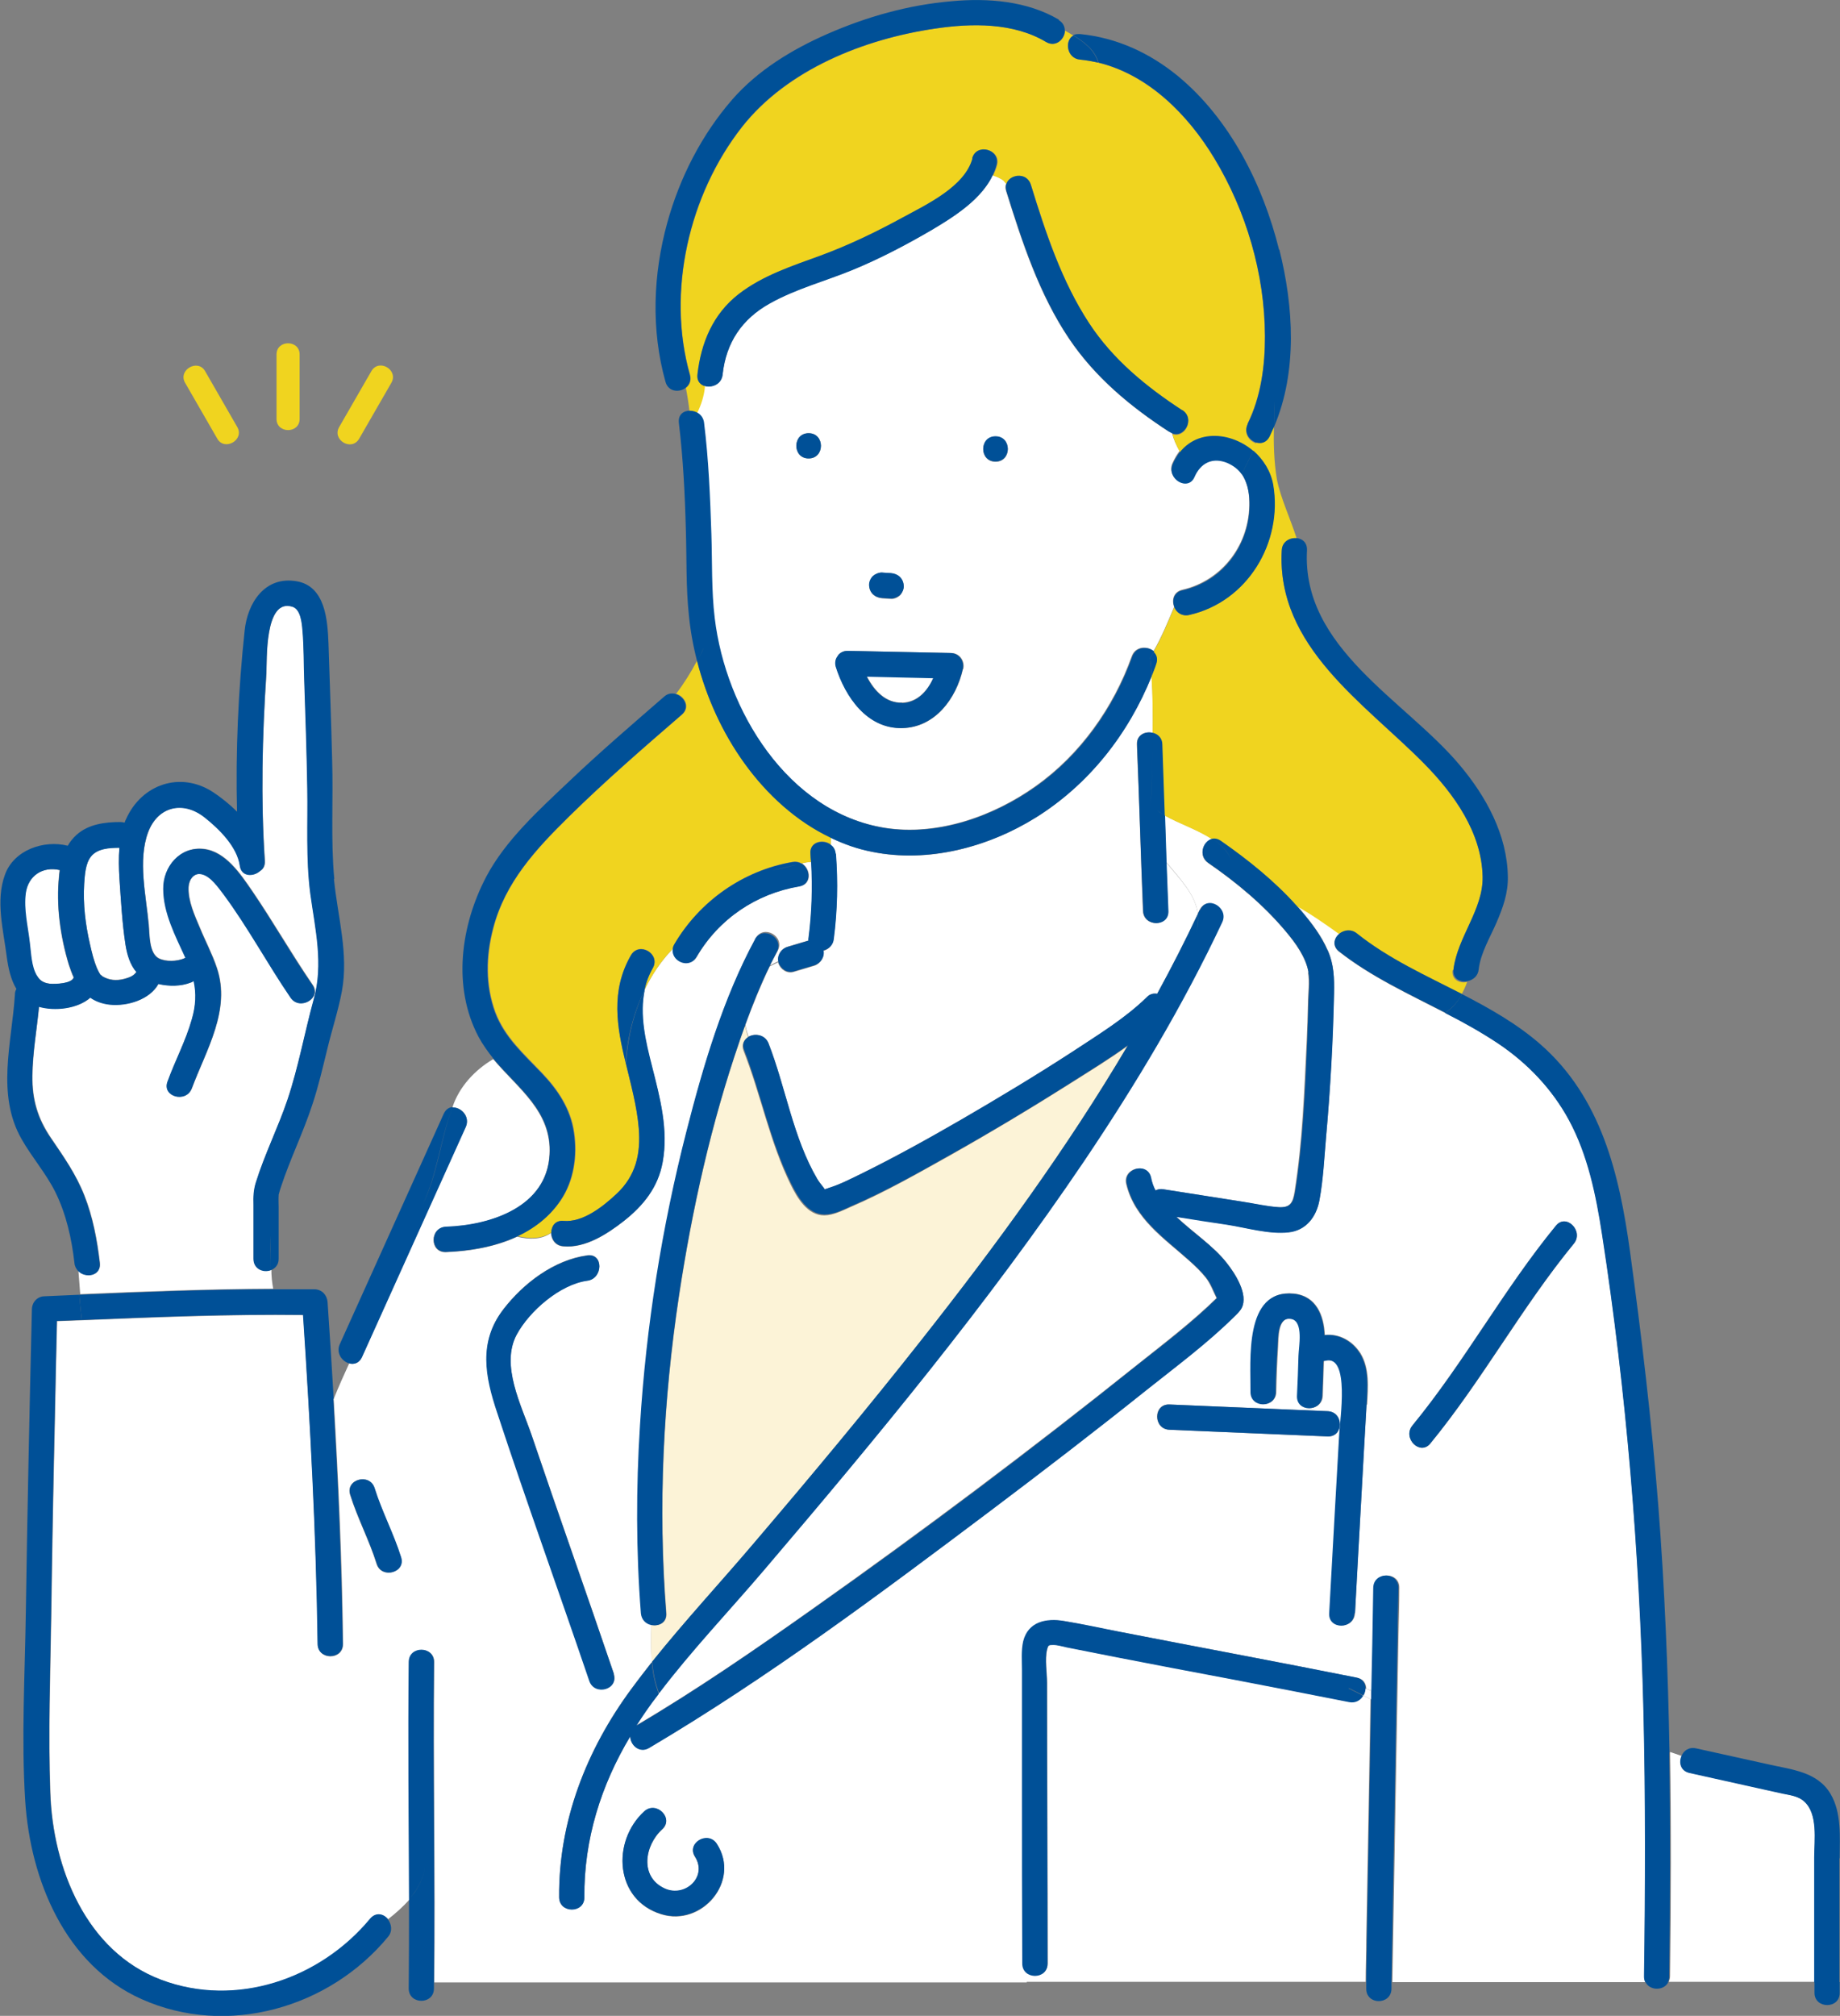 <?xml version="1.0" encoding="UTF-8"?><svg id="_レイヤー_2" xmlns="http://www.w3.org/2000/svg" viewBox="0 0 60.55 66.31"><rect x="0" y="0" width="60.55" height="66.31" fill="#808080" stroke="none"/><defs><style>.cls-1{fill:#005097;}.cls-2{fill:#fff;}.cls-3{fill:#f0d41f;}.cls-4{fill:#fcf3d7;}</style></defs><g id="_レイヤー_1-2"><g><g><path class="cls-2" d="M3.19,31.84c.03,.07,.06,.14,.11,.21,.03,.02,.06,.05,.07,.06,.22,.13,.45,.15,.7,.09,.11-.03,.24-.06,.33-.14,.03-.02,.06-.07,.09-.09-.2-.24-.3-.57-.36-.9-.11-.72-.15-1.46-.2-2.18-.02-.34-.03-.68,0-1.01-.31,0-.71,.02-.93,.28-.19,.23-.21,.62-.23,.91-.04,.66,.04,1.34,.19,1.98,.06,.27,.13,.54,.23,.79Z"/><polygon class="cls-4" points="27.11 39.13 27.11 39.13 27.11 39.13 27.11 39.13"/><path class="cls-2" d="M1.22,32.1c.1,.17,.23,.23,.43,.26,.16,.02,.71,0,.77-.21-.06-.13-.11-.27-.16-.42-.28-.92-.42-1.95-.32-2.92,0-.06,.01-.13,.02-.19-.57-.13-1.04,.19-1.12,.76-.08,.54,.06,1.08,.13,1.61,.04,.36,.04,.79,.24,1.11Z"/><path class="cls-2" d="M28.53,22.25c.24,.47,.62,.88,1.17,.86,.5-.02,.82-.39,1.02-.82-.73-.02-1.46-.03-2.19-.05Z"/><path class="cls-2" d="M59.71,61.09c0-.57,.12-1.43-.33-1.84-.2-.17-.48-.2-.72-.26-.39-.09-.78-.17-1.17-.26-.63-.14-1.26-.28-1.89-.42-.29-.06-.35-.33-.26-.55l-.38-.13c.04,2.46,.03,4.91,0,7.37,0,.07-.02,.13-.04,.19h4.81c0-.5,0-1,0-1.5,0-.87,0-1.74,0-2.61Z"/><path class="cls-2" d="M8.9,41.78c-.24,.07-.55-.05-.55-.38,0-.59,0-1.19,0-1.78,0-.26,0-.49,.08-.74,.29-.93,.73-1.8,1.04-2.72,.36-1.08,.56-2.2,.86-3.29,.33-1.17,.05-2.31-.11-3.48-.15-1.15-.08-2.32-.1-3.47-.02-1.19-.06-2.37-.1-3.55-.02-.55-.01-1.11-.06-1.66-.02-.23-.06-.67-.33-.76-.93-.29-.84,1.78-.86,2.22-.14,2.04-.19,4.1-.05,6.14,.01,.16-.05,.27-.15,.33-.22,.2-.62,.2-.67-.17-.09-.63-.68-1.21-1.16-1.59-.71-.56-1.54-.36-1.86,.49-.35,.92-.07,2.1,.02,3.05,.03,.31,0,.93,.33,1.1,.24,.12,.6,.1,.84,0,.01,0,.03-.01,.04-.02-.32-.72-.72-1.48-.73-2.27,0-.73,.55-1.39,1.32-1.31,.73,.08,1.22,.83,1.6,1.38,.69,1.01,1.3,2.08,1.99,3.09,.31,.44-.42,.86-.72,.42-.76-1.11-1.4-2.31-2.2-3.39-.17-.22-.43-.61-.73-.67-.26-.05-.42,.18-.43,.43-.02,.45,.2,.93,.37,1.33,.18,.44,.41,.87,.56,1.32,.47,1.39-.35,2.7-.82,3.96-.19,.5-.99,.28-.8-.22,.25-.69,.6-1.34,.8-2.05,.13-.45,.15-.85,.06-1.26-.03,.02-.06,.04-.09,.05-.32,.13-.72,.14-1.07,.05-.28,.51-1.02,.74-1.6,.68-.26-.03-.47-.11-.64-.23-.42,.37-1.17,.45-1.69,.3-.08,.76-.21,1.51-.22,2.27-.01,.78,.17,1.4,.61,2.05,.42,.62,.82,1.19,1.1,1.89,.28,.71,.42,1.46,.51,2.22,.05,.42-.47,.51-.71,.26,.02,.26,.04,.51,.06,.77,2.12-.09,4.24-.17,6.35-.18-.04-.21-.06-.42-.06-.63Z"/><path class="cls-2" d="M38.44,29.96c.02,.54-.81,.54-.83,0-.07-1.82-.12-3.65-.2-5.47-.01-.33,.29-.45,.53-.38,0-.62,0-1.25-.04-1.87-.77,1.89-2.07,3.56-3.81,4.65-1.58,.98-3.55,1.51-5.39,1.13-.48-.1-.93-.26-1.36-.46v.24c.09,.07,.15,.17,.16,.3,.08,.93,.05,1.88-.07,2.8-.03,.21-.18,.34-.34,.38,.05,.21-.1,.43-.3,.49-.22,.07-.45,.13-.67,.2-.22,.07-.44-.08-.51-.29,0-.01,0-.02,0-.03-.09,.05-.19,.09-.28,.14-.3,.62-.56,1.27-.8,1.92,.02,.14,.06,.27,.1,.39,.21-.12,.54-.07,.66,.22,.57,1.46,.8,3.11,1.61,4.47,.07,.11,.15,.2,.22,.3,0,0,.01,.02,.02,.03,0,0,0,0,0,0,.05-.01,.1-.03,.15-.05,.35-.11,.66-.27,1.01-.44,1.13-.56,2.24-1.17,3.33-1.8,1.24-.72,2.47-1.46,3.67-2.24,.83-.54,1.73-1.09,2.44-1.79,.11-.11,.23-.13,.34-.11,.47-.86,.92-1.74,1.34-2.63-.08-.64-.6-1.15-1.04-1.69,.02,.53,.04,1.06,.06,1.59Z"/><path class="cls-4" d="M24.35,34.22c-.94,2.72-1.57,5.55-2,8.39-.52,3.45-.7,6.97-.42,10.45,.03,.32-.26,.45-.51,.38,0,.42-.01,.84,.02,1.25,1.08-1.35,2.27-2.63,3.39-3.95,1.87-2.2,3.72-4.41,5.5-6.67,2.43-3.08,4.77-6.28,6.77-9.66-.62,.45-1.28,.85-1.91,1.25-1.3,.82-2.62,1.61-3.95,2.36-1.06,.59-2.12,1.2-3.24,1.68-.27,.12-.58,.28-.88,.28-.55,0-.89-.58-1.1-1.01-.69-1.4-.98-2.95-1.55-4.4-.08-.2,0-.36,.15-.44-.04-.13-.07-.26-.1-.39-.06,.17-.12,.33-.18,.5Z"/><path class="cls-2" d="M44.86,55.77l.26,.13c0-.1,0-.19,0-.29l-.2-.07c0,.08-.02,.16-.06,.23Z"/><path class="cls-2" d="M45.79,65.2h8.36c-.03-.05-.04-.12-.04-.19,.04-2.91,.05-5.82-.02-8.73-.13-5.23-.57-10.49-1.36-15.66-.2-1.3-.46-2.62-1.1-3.79-.55-1.01-1.35-1.84-2.3-2.49-.56-.38-1.16-.71-1.77-1.02-.04,.02-.07,.04-.11,.06,.04-.02,.07-.04,.11-.06-1.2-.62-2.43-1.18-3.5-2.02-.23-.18-.16-.44,.03-.59-.46-.33-.94-.65-1.42-.93,.06,.07,.13,.14,.19,.22,.32,.38,.63,.79,.83,1.25,.21,.48,.22,.92,.21,1.43-.04,1.57-.12,3.13-.26,4.69-.06,.7-.1,1.41-.22,2.1-.1,.55-.44,1-1.02,1.06-.65,.07-1.38-.15-2.01-.25-.56-.09-1.12-.18-1.68-.26,.55,.52,1.22,.96,1.66,1.52,.27,.34,.72,1.03,.49,1.48-.06,.11-.16,.21-.25,.29-.88,.87-1.9,1.62-2.86,2.39-1.7,1.35-3.42,2.68-5.16,3.99-3.63,2.73-7.31,5.49-11.23,7.8-.32,.19-.62-.1-.62-.38-.96,1.61-1.52,3.39-1.51,5.29,0,.54-.83,.54-.83,0-.02-2.5,.9-4.84,2.37-6.84,.22-.3,.45-.59,.68-.89-.04-.41-.03-.83-.02-1.25-.16-.04-.31-.17-.32-.38-.16-2.05-.16-4.12-.03-6.18,.21-3.26,.72-6.51,1.53-9.68,.55-2.15,1.2-4.36,2.26-6.32,.26-.47,.98-.05,.72,.42-.09,.16-.17,.32-.25,.48,.09-.05,.18-.1,.28-.14-.05-.21,.1-.42,.3-.48,.22-.07,.45-.13,.67-.2,0,0,.02,0,.02,0,0-.02,0-.04,0-.06,.11-.84,.14-1.69,.09-2.53-.1,0-.21,.02-.31,.05,.29,.18,.34,.68-.08,.75-1.42,.24-2.65,1.07-3.38,2.32-.24,.41-.84,.12-.78-.27-.39,.4-.7,.86-.94,1.36-.18,.83,.03,1.71,.24,2.53,.27,1.02,.55,2.07,.35,3.14-.15,.83-.63,1.43-1.29,1.95-.54,.42-1.26,.89-1.98,.82-.26-.02-.39-.23-.4-.44-.31,.22-.72,.22-1.11,.12-.73,.34-1.56,.48-2.35,.51-.54,.02-.54-.81,0-.83,1.47-.05,3.32-.65,3.41-2.38,.08-1.42-1.04-2.17-1.85-3.14-.63,.37-1.12,.93-1.33,1.55,0,.01,0,.03-.01,.04,.28-.02,.59,.29,.43,.64-1.14,2.53-2.28,5.05-3.42,7.58-.09,.19-.25,.24-.41,.2-.18,.39-.35,.77-.51,1.17,.16,2.68,.28,5.37,.31,8.06,0,.54-.83,.54-.83,0-.05-3.61-.25-7.22-.48-10.82-2.43-.03-4.86,.07-7.28,.17,0,.08,.02,.15,.03,.23,0-.08-.02-.15-.03-.23-.27,.01-.54,.02-.82,.03-.03,1.06-.05,2.13-.07,3.19-.05,2.16-.09,4.33-.12,6.49-.03,1.94-.1,3.89-.03,5.83,.08,2.48,1.18,5.23,3.65,6.16,2.47,.93,5.23-.02,6.88-2.01,.18-.22,.43-.16,.58,.01,.25-.19,.49-.41,.7-.64,0-2.6-.04-5.21-.01-7.81,0-.54,.84-.54,.83,0-.04,3.51,.04,7.02,0,10.53h19.5l-.02-.34c-.06-.07-.1-.16-.1-.27,0-1.94,0-3.88-.01-5.82,0-.83,0-1.66,0-2.5,0-.44,0-.89,0-1.33,0-.31-.03-.65,.04-.95,.15-.65,.76-.77,1.34-.67,.6,.1,1.2,.24,1.81,.35,2.6,.5,5.21,.99,7.81,1.51,.21,.04,.3,.2,.3,.36l.2,.07c.02-1.13,.04-2.26,.06-3.39,0-.54,.84-.54,.83,0,0,.54-.02,1.08-.03,1.61-.07,3.79-.13,7.57-.2,11.36ZM12.39,51.44c-.24-.77-.63-1.5-.87-2.27-.16-.51,.64-.73,.8-.22,.24,.77,.63,1.5,.87,2.27,.16,.51-.64,.73-.8,.22Zm4.17-8.37c.66-.86,1.67-1.63,2.77-1.78,.53-.07,.52,.76,0,.83-.9,.12-1.92,1-2.33,1.78-.54,1,.16,2.32,.49,3.29,.89,2.62,1.82,5.23,2.71,7.86,.17,.51-.63,.73-.8,.22-1-2.94-2.06-5.87-3.03-8.82-.39-1.19-.62-2.33,.2-3.39Zm5.2,19.9c-1.53-.47-1.64-2.4-.56-3.38,.4-.36,.99,.23,.59,.59-.58,.53-.75,1.57,.09,1.95,.67,.3,1.41-.39,.99-1.05-.29-.45,.43-.87,.72-.42,.79,1.22-.49,2.73-1.83,2.31Zm16.72-15.94c-.54-.02-.54-.86,0-.83,1.73,.07,3.47,.15,5.2,.22,.54,.02,.54,.86,0,.83-1.73-.07-3.47-.15-5.2-.22Zm6.49-.82c-.06,.95-.11,1.89-.16,2.84-.08,1.34-.15,2.68-.22,4.01-.03,.54-.86,.54-.83,0,.06-1.08,.12-2.17,.18-3.25,.05-.88,.1-1.77,.15-2.65,.03-.45,.36-2.61-.45-2.41-.02,0-.05,0-.07,.01-.01,.38-.03,.77-.04,1.15-.02,.54-.86,.54-.83,0,.02-.44,.04-.89,.05-1.33,0-.29,.17-1.12-.23-1.2-.48-.1-.44,.65-.46,.92-.03,.49-.05,.98-.06,1.48,0,.54-.84,.54-.83,0,.02-1.03-.22-3.4,1.42-3.23,.73,.08,.98,.72,1.01,1.36,.47-.05,.91,.19,1.17,.6,.31,.5,.25,1.13,.22,1.69Zm1.51,.68c1.71-2.09,3-4.48,4.72-6.57,.34-.42,.93,.18,.59,.59-1.71,2.09-3,4.48-4.72,6.57-.34,.42-.93-.18-.59-.59Z"/><path class="cls-2" d="M44.41,55.98c-1.3-.26-2.6-.51-3.91-.76-1.24-.24-2.48-.47-3.72-.71-.56-.11-1.11-.22-1.67-.33-.14-.03-.3-.08-.44-.08-.16,0-.17,0-.21,.16-.08,.32,0,.76,0,1.09,0,3.08,.02,6.16,.02,9.23,0,.42-.51,.51-.74,.27l.02,.34h11.18c0-.47,.02-.93,.02-1.4,.05-2.63,.09-5.27,.14-7.9l-.26-.13c-.08,.15-.25,.25-.46,.21Z"/><path class="cls-3" d="M18.14,40.56c0-.21,.13-.42,.4-.4,.64,.06,1.32-.48,1.75-.89,.63-.59,.8-1.31,.73-2.16-.06-.72-.26-1.44-.43-2.15-.02,.25-.02,.5,0,.75-.01-.25,0-.5,0-.75-.29-1.19-.5-2.37,.17-3.54,.27-.47,.99-.05,.72,.42-.13,.23-.22,.47-.27,.72,.24-.5,.55-.96,.94-1.36,0-.05,.03-.1,.05-.15,.83-1.42,2.26-2.42,3.88-2.7,.12-.02,.22,0,.3,.05,.1-.02,.2-.04,.31-.05,0-.09-.01-.18-.02-.27-.03-.4,.42-.5,.67-.3v-.24c-1.14-.55-2.11-1.44-2.85-2.46-.72-1-1.25-2.15-1.55-3.35-.2,.38-.43,.75-.69,1.09,.28,.08,.48,.44,.2,.68-1.26,1.09-2.52,2.18-3.71,3.35-1.09,1.08-2.11,2.16-2.5,3.68-.24,.91-.26,1.89,.07,2.77,.31,.82,.94,1.37,1.53,1.99,.53,.56,.95,1.19,1.06,1.96,.11,.76,0,1.58-.44,2.23-.36,.53-.86,.91-1.42,1.18,.4,.1,.8,.09,1.11-.12Z"/><path class="cls-2" d="M38.48,14.21c-1.28-.83-2.45-1.8-3.31-3.08-.98-1.46-1.54-3.17-2.06-4.84-.03-.09-.03-.18,0-.25-.03-.04-.06-.08-.1-.12-.1-.06-.22-.13-.34-.16-.38,.8-1.26,1.35-1.98,1.78-.84,.5-1.73,.96-2.63,1.33-.9,.37-1.87,.62-2.72,1.1-.92,.51-1.44,1.29-1.56,2.34-.03,.33-.36,.45-.6,.38-.02,.31-.12,.6-.26,.88,.12,.06,.21,.17,.23,.33,.15,1.21,.2,2.44,.24,3.66,.03,.92,0,1.85,.11,2.76,.36,3.02,2.4,6.4,5.62,6.91,1.74,.27,3.57-.38,4.97-1.38,1.46-1.04,2.55-2.58,3.15-4.26,.12-.34,.52-.35,.72-.17,.27-.47,.47-.96,.68-1.46-.09-.21-.03-.49,.26-.56,1.35-.31,2.24-1.53,2.21-2.9,0-.34-.08-.68-.26-.93-.11,.2-.22,.4-.34,.6,.12-.19,.23-.39,.34-.6-.11-.15-.26-.28-.47-.37-.48-.2-.87,0-1.08,.46-.21,.49-.93,.07-.72-.42,.07-.16,.15-.29,.24-.41-.12-.19-.2-.39-.26-.61-.03-.01-.06-.03-.09-.05Zm-9.76,4.75c.07-.07,.19-.13,.3-.12,.1,0,.2,.01,.3,.02,.23,.02,.41,.18,.42,.42,0,.1-.05,.22-.12,.3-.07,.07-.19,.13-.3,.12-.1,0-.2-.01-.3-.02-.23-.02-.41-.18-.42-.42,0-.1,.05-.22,.12-.3Zm-2.11-3.88c-.54,0-.54-.83,0-.83s.54,.83,0,.83Zm5.08,6.93c-.22,.97-.92,1.92-1.99,1.94-1.16,.03-1.88-1.03-2.19-2.02-.05-.16,0-.28,.08-.37,.07-.09,.17-.16,.33-.15,1.13,.02,2.25,.05,3.38,.07,.28,0,.46,.26,.4,.53Zm1.07-6.82c-.54,0-.54-.83,0-.83s.54,.83,0,.83Z"/><path class="cls-3" d="M41.05,13.94c.44-.89,.58-1.91,.57-2.89,0-2.04-.61-4.11-1.67-5.85-.86-1.43-2.16-2.73-3.81-3.14,.02,.06,.03,.12,.04,.19,0-.07-.02-.13-.04-.19-.2-.05-.4-.08-.6-.1-.44-.04-.52-.63-.22-.79-.09-.06-.18-.11-.27-.16,0,.28-.31,.56-.62,.37-1.07-.64-2.45-.62-3.65-.44-2.33,.34-4.87,1.35-6.36,3.24-1.74,2.22-2.49,5.42-1.71,8.15,.05,.19-.02,.34-.14,.43,.05,.25,.09,.51,.12,.77,.08,0,.17,.02,.25,.06,.14-.28,.23-.57,.26-.88-.15-.05-.26-.17-.24-.38,.11-1.05,.51-1.99,1.36-2.65,.79-.61,1.75-.93,2.68-1.26,.94-.34,1.83-.78,2.72-1.26,.78-.42,2.04-1.01,2.29-1.94,.14-.52,.95-.3,.8,.22-.03,.12-.08,.23-.13,.34,.12,.03,.24,.09,.34,.16,.04,.04,.07,.08,.1,.12,.11-.32,.68-.39,.81,.03,.49,1.57,1.01,3.17,1.92,4.56,.78,1.19,1.88,2.09,3.06,2.86,.42,.27,.08,.92-.33,.77,.06,.21,.15,.42,.26,.61,.61-.76,1.7-.64,2.4-.04,.04-.09,.08-.17,.12-.26-.24-.06-.45-.33-.3-.62Z"/><path class="cls-2" d="M43.06,31.99c-.09-.5-.43-.97-.75-1.35-.73-.87-1.62-1.61-2.55-2.25-.34-.23-.17-.72,.13-.79-.47-.31-1.07-.5-1.56-.78,.02,.51,.03,1.03,.05,1.54,.44,.54,.95,1.05,1.04,1.69,.02-.04,.03-.07,.05-.11,.23-.49,.95-.06,.72,.42-1.29,2.74-2.84,5.34-4.54,7.85-3.19,4.72-6.84,9.12-10.53,13.45-1.14,1.34-2.39,2.64-3.46,4.06,.02,.06,.05,.12,.08,.18-.03-.06-.05-.12-.08-.18-.14,.19-.28,.38-.42,.57-.11,.15-.21,.31-.31,.47,2-1.18,3.92-2.5,5.81-3.84,3.63-2.57,7.19-5.24,10.67-8.02,.89-.71,1.81-1.41,2.62-2.2-.12-.24-.19-.46-.36-.68-.16-.2-.35-.38-.54-.55-.82-.73-1.8-1.38-2.07-2.52-.13-.52,.68-.74,.8-.22,.04,.15,.09,.29,.15,.43,.08-.04,.16-.05,.26-.04,.85,.13,1.7,.27,2.55,.4,.41,.06,.83,.17,1.25,.19,.39,.02,.47-.15,.53-.51,.26-1.63,.32-3.33,.4-4.98,.02-.4,.03-.81,.04-1.22,0-.33,.06-.69,0-1.02Z"/><path class="cls-3" d="M47.83,31.9c.12-1.07,.98-1.97,.96-3.05-.02-1.45-.94-2.72-1.92-3.72-1.96-1.99-4.87-3.85-4.69-7.02,.02-.29,.27-.42,.49-.4-.21-.66-.53-1.33-.65-1.94-.1-.6-.11-1.18-.1-1.74-.05,.11-.1,.22-.15,.33-.09,.19-.26,.24-.42,.2-.04,.09-.08,.18-.12,.26,.33,.28,.58,.67,.66,1.13,.32,1.91-.85,3.85-2.77,4.28-.23,.05-.41-.08-.48-.25-.21,.49-.41,.99-.68,1.46,.1,.09,.14,.22,.08,.39-.05,.14-.1,.27-.15,.4,.04,.62,.05,1.25,.04,1.87,.16,.05,.29,.17,.3,.38,.03,.78,.06,1.56,.08,2.34,.48,.27,1.09,.47,1.56,.78,.09-.02,.19,0,.29,.07,.89,.61,1.76,1.31,2.48,2.12,.49,.27,.96,.6,1.42,.93,.15-.11,.37-.15,.56,0,1.06,.83,2.28,1.39,3.47,2,.07-.13,.14-.27,.19-.42-.24,.06-.52-.07-.48-.38Z"/><path class="cls-1" d="M20.2,55.06c-.89-2.62-1.82-5.23-2.71-7.86-.33-.96-1.02-2.29-.49-3.29,.42-.78,1.43-1.66,2.33-1.78,.52-.07,.53-.91,0-.83-1.1,.15-2.11,.92-2.77,1.78-.82,1.06-.6,2.2-.2,3.39,.97,2.95,2.03,5.88,3.03,8.82,.17,.51,.98,.29,.8-.22Z"/><path class="cls-1" d="M13.62,65.2h.66c.04-3.51-.04-7.02,0-10.53,0-.54-.83-.54-.83,0-.03,2.61,0,5.21,.01,7.81,.34-.4,.57-.85,.53-1.39,.04,.54-.19,1-.53,1.39,0,.98,0,1.96-.01,2.93,0,.54,.83,.54,.83,0,0-.07,0-.14,0-.22h-.66Z"/><path class="cls-1" d="M27.58,21.56c-.08,.09-.12,.22-.08,.37,.31,.99,1.03,2.05,2.19,2.02,1.08-.03,1.77-.97,1.99-1.94,.06-.27-.12-.52-.4-.53-1.13-.02-2.25-.05-3.38-.07-.15,0-.26,.06-.33,.15Zm2.11,1.56c-.55,.02-.93-.4-1.17-.86,.73,.02,1.46,.03,2.19,.05-.19,.43-.52,.8-1.02,.82Z"/><path class="cls-1" d="M24.85,30.89c-1.06,1.96-1.71,4.17-2.26,6.32-.81,3.16-1.33,6.42-1.53,9.68-.13,2.06-.13,4.12,.03,6.18,.02,.21,.16,.34,.32,.38,0-.48,0-.97-.09-1.45,.09,.49,.09,.97,.09,1.45,.25,.06,.53-.06,.51-.38-.27-3.48-.1-7,.42-10.45,.43-2.84,1.06-5.67,2-8.39,.34-.99,.72-1.98,1.22-2.91,.26-.47-.46-.89-.72-.42Z"/><path class="cls-1" d="M48.03,25.16c-1.79-2.13-5.2-3.84-5.02-7.06,.01-.25-.15-.38-.34-.4,.22,.7,.32,1.39-.07,1.99,.39-.6,.29-1.29,.07-1.99-.22-.02-.48,.11-.49,.4-.18,3.17,2.73,5.03,4.69,7.02,.98,.99,1.89,2.27,1.92,3.72,.02,1.08-.83,1.99-.96,3.05-.04,.31,.24,.44,.48,.38,.09-.25,.16-.5,.22-.74-.06,.24-.13,.49-.22,.74,.17-.04,.33-.17,.35-.38,.06-.54,.38-1.06,.59-1.55,.21-.49,.38-.96,.37-1.5-.02-1.38-.72-2.65-1.59-3.68Z"/><path class="cls-1" d="M22.24,22.83c-.38,.5-.82,.94-1.33,1.28,.51-.34,.95-.78,1.33-1.28-.13-.04-.27-.02-.39,.09-1.06,.92-2.12,1.83-3.13,2.79-.98,.93-2.08,1.92-2.72,3.13-.84,1.6-1.12,3.63-.25,5.27,.14,.26,.31,.49,.49,.72,.13-.08,.28-.15,.42-.21-.15,.06-.29,.13-.42,.21,.81,.97,1.93,1.71,1.85,3.14-.09,1.73-1.94,2.33-3.41,2.38-.54,.02-.54,.85,0,.83,1.39-.05,2.94-.46,3.76-1.69,.44-.65,.55-1.46,.44-2.23-.11-.78-.53-1.41-1.06-1.96-.59-.62-1.22-1.17-1.53-1.99-.33-.89-.31-1.87-.07-2.77,.4-1.52,1.41-2.61,2.5-3.68,1.19-1.17,2.45-2.26,3.71-3.35,.28-.24,.09-.6-.2-.68Z"/><path class="cls-1" d="M21.48,31.85c.27-.47-.45-.89-.72-.42-.67,1.17-.46,2.35-.17,3.54,.05-.84,.26-1.66,.62-2.4,.05-.25,.14-.49,.27-.72Z"/><path class="cls-1" d="M20.59,34.96c.17,.71,.37,1.43,.43,2.15,.07,.85-.1,1.57-.73,2.16-.44,.41-1.11,.95-1.75,.89-.53-.05-.53,.79,0,.83,.72,.07,1.44-.4,1.98-.82,.65-.51,1.14-1.11,1.29-1.95,.19-1.06-.09-2.11-.35-3.14-.21-.82-.42-1.7-.24-2.53-.36,.74-.56,1.56-.62,2.4Z"/><path class="cls-1" d="M51.2,40.32c-1.71,2.09-3,4.48-4.72,6.57-.34,.41,.25,1.01,.59,.59,1.71-2.09,3-4.48,4.72-6.57,.34-.41-.25-1.01-.59-.59Z"/><path class="cls-1" d="M43.69,46.42c-1.73-.07-3.47-.15-5.2-.22-.54-.02-.54,.81,0,.83,1.73,.07,3.47,.15,5.2,.22,.54,.02,.54-.81,0-.83Z"/><path class="cls-1" d="M26.37,28.41c-.31,.06-.62,.17-.96,.21,.34-.05,.64-.15,.96-.21-.08-.05-.18-.07-.3-.05-1.62,.28-3.05,1.29-3.88,2.7-.03,.05-.05,.1-.05,.15,.23-.24,.49-.46,.77-.66-.28,.2-.54,.42-.77,.66-.07,.4,.53,.69,.78,.27,.73-1.25,1.96-2.08,3.38-2.32,.41-.07,.37-.58,.08-.75Z"/><path class="cls-1" d="M10.31,47.73c.21-.59,.43-1.16,.67-1.73-.06-1.06-.13-2.12-.2-3.17-.02-.23-.18-.41-.42-.42-.47,0-.94,0-1.4,0,.05,.22,.13,.44,.27,.65-.14-.21-.22-.43-.27-.65-2.12,0-4.24,.09-6.35,.18,.02,.27,.05,.55,.08,.83,2.42-.1,4.86-.2,7.28-.17,.24,3.6,.43,7.21,.48,10.82,0,.54,.84,.54,.83,0-.04-2.69-.16-5.37-.31-8.06-.24,.57-.46,1.14-.67,1.73Z"/><path class="cls-1" d="M12.76,63.12c-.18,.14-.36,.26-.53,.39,.17-.12,.35-.25,.53-.39-.14-.17-.39-.23-.58-.01-1.65,1.99-4.41,2.94-6.88,2.01-2.47-.93-3.57-3.68-3.65-6.16-.07-1.94,0-3.89,.03-5.83,.03-2.16,.07-4.33,.12-6.49,.02-1.06,.05-2.13,.07-3.19,.27-.01,.54-.02,.82-.03-.03-.28-.06-.56-.08-.83-.38,.02-.76,.03-1.14,.05-.23,0-.41,.18-.42,.42-.08,3.33-.15,6.65-.2,9.98-.03,2.05-.15,4.15-.02,6.2,.17,2.61,1.32,5.4,3.83,6.52,2.82,1.26,6.18,.29,8.11-2.05,.16-.19,.11-.43-.01-.58Z"/><path class="cls-1" d="M11,28.91c-.12-1.29-.03-2.61-.07-3.9-.03-1.28-.08-2.56-.12-3.84-.03-.76-.1-1.89-1.05-2.05-1.05-.18-1.62,.72-1.71,1.63-.21,1.97-.3,3.97-.25,5.95-.26-.26-.54-.48-.8-.65-1.07-.69-2.34-.25-2.85,.89-.02,.04-.04,.08-.05,.12-.04-.01-.09-.02-.14-.02-.51,0-1.05,.07-1.44,.42-.12,.11-.22,.23-.29,.36,0,0,0,0,0,0-.79-.2-1.78,.14-2.07,.96-.31,.85-.05,1.81,.06,2.68,.05,.37,.13,.76,.32,1.07-.03,.05-.05,.11-.05,.19-.1,1.58-.62,3.28,.22,4.75,.34,.6,.8,1.12,1.11,1.74,.36,.73,.54,1.54,.63,2.34,.01,.11,.06,.19,.12,.26-.05-.77-.08-1.54-.08-2.34,0,.8,.03,1.57,.08,2.34,.24,.25,.76,.17,.71-.26-.09-.76-.23-1.51-.51-2.22-.27-.7-.68-1.28-1.1-1.89-.44-.64-.62-1.26-.61-2.05,.01-.76,.15-1.51,.22-2.27,.52,.15,1.27,.07,1.69-.3,.17,.12,.38,.2,.64,.23,.59,.06,1.32-.17,1.6-.68,.35,.08,.75,.08,1.07-.05,.04-.01,.07-.03,.09-.05,.09,.41,.07,.82-.06,1.26-.2,.71-.55,1.36-.8,2.05-.19,.5,.62,.72,.8,.22,.47-1.26,1.29-2.57,.82-3.96-.15-.45-.38-.88-.56-1.32-.17-.4-.39-.88-.37-1.33,.01-.25,.18-.49,.43-.43,.3,.06,.56,.45,.73,.67,.8,1.08,1.44,2.28,2.2,3.39,.3,.44,1.03,.02,.72-.42-.7-1.01-1.3-2.08-1.99-3.09-.38-.55-.87-1.3-1.6-1.38-.77-.09-1.33,.58-1.32,1.31,0,.79,.4,1.55,.73,2.27-.01,0-.03,0-.04,.02-.24,.1-.6,.12-.84,0-.32-.17-.3-.79-.33-1.1-.08-.95-.36-2.13-.02-3.05,.32-.85,1.15-1.05,1.86-.49,.48,.38,1.07,.96,1.16,1.59,.05,.37,.45,.37,.67,.17,.1-.06,.16-.18,.15-.33-.13-2.04-.08-4.1,.05-6.14,.03-.44-.07-2.51,.86-2.22,.27,.08,.31,.53,.33,.76,.05,.55,.04,1.11,.06,1.66,.04,1.18,.08,2.37,.1,3.55,.02,1.15-.05,2.32,.1,3.47,.16,1.17,.44,2.31,.11,3.48-.3,1.09-.5,2.22-.86,3.29-.31,.92-.75,1.79-1.04,2.72-.08,.25-.09,.48-.08,.74,0,.59,0,1.19,0,1.78,0,.33,.31,.46,.55,.38,0-.37,.03-.76,0-1.14,.04,.38,0,.76,0,1.14,.15-.05,.28-.17,.28-.38,0-.56,0-1.12,0-1.69,0-.13-.01-.27,0-.4,0,0,0,0,0,0,0,0,0-.01,0-.02,.02-.09,.05-.18,.08-.27,.3-.91,.73-1.78,1.03-2.7,.2-.6,.34-1.21,.49-1.82,.15-.63,.36-1.26,.48-1.9,.23-1.24-.14-2.46-.26-3.69Zm-9.35,3.45c-.2-.02-.33-.09-.43-.26-.19-.31-.19-.75-.24-1.11-.06-.53-.2-1.07-.13-1.61,.08-.57,.55-.89,1.12-.76,0,.06-.02,.13-.02,.19-.11,.96,.04,1.99,.32,2.92,.05,.15,.1,.29,.16,.42-.06,.21-.62,.22-.77,.21Zm2.75-.29c-.09,.07-.22,.11-.33,.14-.25,.06-.48,.04-.7-.09,0,0-.04-.04-.07-.06-.04-.07-.08-.14-.11-.21-.11-.25-.17-.53-.23-.79-.15-.65-.23-1.32-.19-1.98,.02-.29,.04-.68,.23-.91,.21-.26,.61-.28,.93-.28-.03,.34-.02,.68,0,1.01,.05,.72,.09,1.47,.2,2.18,.05,.33,.15,.66,.36,.9-.02,.02-.06,.07-.09,.09Z"/><path class="cls-1" d="M43.68,31.25c-.2-.46-.51-.87-.83-1.25-.06-.07-.13-.14-.19-.22-.05-.03-.09-.05-.14-.08,.05,.02,.09,.05,.14,.08-.73-.81-1.59-1.5-2.48-2.12-.1-.07-.2-.09-.29-.07,.27,.18,.5,.39,.63,.69-.13-.29-.36-.51-.63-.69-.3,.07-.47,.55-.13,.79,.93,.64,1.82,1.38,2.55,2.25,.32,.38,.67,.85,.75,1.35,.06,.33,0,.69,0,1.02-.01,.41-.03,.81-.04,1.22-.07,1.65-.14,3.35-.4,4.98-.06,.35-.14,.53-.53,.51-.42-.03-.84-.13-1.25-.19-.85-.13-1.7-.27-2.55-.4-.1-.02-.19,0-.26,.04-.07-.13-.12-.27-.15-.43-.12-.52-.93-.3-.8,.22,.27,1.13,1.25,1.78,2.07,2.52,.19,.17,.38,.35,.54,.55,.17,.21,.24,.44,.36,.68-.81,.8-1.73,1.5-2.62,2.2-3.47,2.78-7.03,5.46-10.67,8.02-1.9,1.34-3.81,2.66-5.81,3.84,.1-.16,.2-.31,.31-.47,.13-.19,.27-.38,.42-.57-.13-.34-.2-.69-.23-1.04-.23,.29-.46,.59-.68,.89-1.47,1.99-2.39,4.34-2.37,6.84,0,.54,.84,.54,.83,0-.02-1.9,.55-3.69,1.51-5.29,0,.28,.3,.57,.62,.38,3.92-2.32,7.6-5.07,11.23-7.8,1.74-1.31,3.46-2.63,5.16-3.99,.97-.77,1.98-1.52,2.86-2.39,.09-.09,.19-.18,.25-.29,.23-.45-.22-1.14-.49-1.48-.44-.57-1.12-1-1.66-1.52,.56,.09,1.12,.18,1.68,.26,.64,.1,1.37,.32,2.01,.25,.58-.06,.92-.51,1.02-1.06,.13-.69,.16-1.41,.22-2.1,.14-1.56,.23-3.13,.26-4.69,.01-.51,0-.96-.21-1.43Z"/><path class="cls-1" d="M39.47,29.95s-.03,.07-.05,.11c.03,.2,.01,.42-.07,.65,.08-.23,.09-.45,.07-.65-.42,.89-.87,1.77-1.34,2.63-.11-.02-.24,0-.34,.11-.72,.7-1.61,1.24-2.44,1.79-1.2,.78-2.43,1.52-3.67,2.24-1.09,.63-2.2,1.25-3.33,1.8-.35,.17-.66,.33-1.01,.44-.05,.02-.1,.03-.15,.05,0,0,0,0,0,0,0,0-.01-.02-.02-.03-.07-.1-.16-.19-.22-.3-.8-1.36-1.04-3.01-1.61-4.47-.19-.49-1-.28-.8,.22,.56,1.45,.85,3,1.55,4.4,.21,.43,.55,1.01,1.1,1.01,.3,0,.61-.16,.88-.28,1.11-.48,2.18-1.08,3.24-1.68,1.34-.75,2.66-1.54,3.95-2.36,.63-.4,1.29-.8,1.91-1.25-2,3.39-4.34,6.58-6.77,9.66-1.78,2.26-3.63,4.48-5.5,6.67-1.12,1.32-2.31,2.6-3.39,3.95,.03,.35,.1,.7,.23,1.04,1.07-1.41,2.31-2.71,3.46-4.06,3.69-4.33,7.34-8.73,10.53-13.45,1.69-2.51,3.25-5.11,4.54-7.85,.23-.48-.49-.91-.72-.42Zm-12.36,9.18s0,0,0,0c0,0,0,0,0,0,0,0,0,0,0,0Z"/><path class="cls-1" d="M22.87,61.07c.42,.66-.32,1.35-.99,1.05-.84-.38-.67-1.42-.09-1.95,.4-.36-.19-.95-.59-.59-1.08,.99-.97,2.91,.56,3.38,1.34,.41,2.62-1.09,1.83-2.31-.29-.45-1.01-.03-.72,.42Z"/><path class="cls-1" d="M44.59,53.06c.07-1.34,.15-2.68,.22-4.01,.05-.95,.11-1.89,.16-2.84,.03-.56,.09-1.19-.22-1.69-.26-.41-.7-.65-1.17-.6-.02-.64-.28-1.29-1.01-1.36-1.64-.17-1.41,2.2-1.42,3.23,0,.54,.83,.54,.83,0,0-.49,.03-.99,.06-1.48,.02-.27-.02-1.02,.46-.92,.4,.08,.24,.91,.23,1.2-.01,.44-.03,.89-.05,1.33-.02,.54,.81,.54,.83,0,.02-.38,.03-.77,.04-1.15,.02,0,.05,0,.07-.01,.81-.2,.47,1.96,.45,2.41-.05,.88-.1,1.77-.15,2.65-.06,1.08-.12,2.17-.18,3.25-.03,.54,.81,.54,.83,0Z"/><path class="cls-1" d="M12.33,48.95c-.16-.51-.97-.29-.8,.22,.24,.77,.63,1.5,.87,2.27,.16,.51,.97,.29,.8-.22-.24-.77-.63-1.5-.87-2.27Z"/><path class="cls-1" d="M14.89,36.42c-.4,1.07-.49,2.23-.99,3.22,.49-.99,.58-2.14,.99-3.22-.11,0-.22,.07-.29,.22-1.14,2.53-2.28,5.05-3.42,7.58-.13,.29,.08,.57,.32,.63,.18-.4,.37-.8,.57-1.2-.2,.4-.39,.8-.57,1.2,.15,.04,.32-.01,.41-.2,1.14-2.53,2.28-5.05,3.42-7.58,.15-.34-.16-.65-.43-.64Z"/><path class="cls-1" d="M38.59,15.27c-.21,.49,.51,.91,.72,.42,.2-.46,.59-.66,1.08-.46,.2,.09,.36,.21,.47,.37,.13-.25,.26-.51,.38-.77-.81-.69-2.13-.75-2.65,.44Z"/><path class="cls-1" d="M41.9,15.95c-.08-.45-.33-.84-.66-1.13-.12,.26-.25,.52-.38,.77,.18,.26,.25,.59,.26,.93,.03,1.38-.86,2.6-2.21,2.9-.29,.07-.35,.34-.26,.56,.07-.15,.13-.31,.2-.46,.08,0,.17,0,.25,.08-.08-.08-.17-.08-.25-.08-.07,.15-.14,.3-.2,.46,.07,.17,.25,.3,.48,.25,1.92-.43,3.09-2.38,2.77-4.28Z"/><path class="cls-1" d="M34.85,.65C33.8,.03,32.51-.07,31.32,.04c-1.42,.12-2.8,.51-4.1,1.08-1.16,.51-2.28,1.19-3.12,2.15-1.01,1.16-1.73,2.57-2.14,4.05-.47,1.7-.54,3.53-.06,5.24,.09,.33,.45,.36,.66,.2-.06-.3-.13-.61-.23-.9,.1,.3,.17,.6,.23,.9,.12-.09,.19-.24,.14-.43-.77-2.74-.03-5.93,1.71-8.15,1.49-1.9,4.03-2.9,6.36-3.24,1.2-.18,2.58-.2,3.65,.44,.32,.19,.61-.09,.62-.37-.13-.08-.26-.16-.37-.25,.11,.09,.24,.17,.37,.25,0-.13-.05-.26-.2-.35Z"/><path class="cls-1" d="M26.61,15.08c.54,0,.54-.83,0-.83s-.54,.83,0,.83Z"/><path class="cls-1" d="M32.76,15.18c.54,0,.54-.83,0-.83s-.54,.83,0,.83Z"/><path class="cls-1" d="M29.32,19.69c.1,0,.22-.05,.3-.12,.07-.07,.13-.19,.12-.3-.01-.24-.18-.4-.42-.42-.1,0-.2-.01-.3-.02-.1,0-.22,.05-.3,.12-.07,.07-.13,.19-.12,.3,.01,.24,.18,.4,.42,.42,.1,0,.2,.01,.3,.02Z"/><path class="cls-1" d="M27.5,28.09c-.01-.14-.07-.24-.16-.3v0c-.25-.19-.71-.1-.67,.3,0,.09,.01,.18,.02,.27,.13-.01,.27-.01,.4,0-.14-.02-.27-.02-.4,0,.05,.84,.02,1.7-.09,2.53,0,.02,0,.04,0,.06,0,0-.02,0-.02,0-.22,.07-.45,.13-.67,.2-.21,.06-.36,.3-.29,.51,.07,.21,.29,.36,.51,.29,.22-.07,.45-.13,.67-.2,.2-.06,.35-.28,.3-.49,.17-.04,.32-.17,.34-.38,.12-.93,.14-1.87,.07-2.8Z"/><path class="cls-1" d="M37.02,22.61c.35-.29,.62-.62,.84-.98,0,0,0-.02,0-.03,0,0,0,.02,0,.03,.04-.07,.08-.13,.12-.2-.2-.18-.6-.17-.72,.17-.6,1.68-1.69,3.22-3.15,4.26-1.4,1-3.24,1.65-4.97,1.38-3.22-.51-5.26-3.89-5.62-6.91-.11-.91-.08-1.85-.11-2.76-.04-1.22-.09-2.45-.24-3.66-.03-.27-.26-.4-.47-.4,.09,.73,.13,1.46,.23,2.17-.09-.71-.14-1.44-.23-2.17-.21,0-.39,.13-.36,.4,.14,1.17,.2,2.35,.23,3.53,.03,.93,0,1.87,.1,2.8,.05,.51,.14,1.01,.27,1.51,.08-.15,.16-.31,.23-.46-.07,.16-.15,.31-.23,.46,.31,1.2,.83,2.35,1.55,3.35,.74,1.03,1.71,1.92,2.85,2.46v0c.43,.21,.88,.37,1.36,.46,1.84,.37,3.82-.15,5.39-1.13,1.75-1.09,3.05-2.75,3.81-4.65-.01-.2-.03-.4-.05-.6-.22,.35-.49,.69-.84,.98Z"/><path class="cls-1" d="M37.97,21.44c-.04,.07-.08,.13-.12,.2,.02,.2,.04,.4,.05,.6,.05-.13,.11-.27,.15-.4,.06-.17,.01-.3-.08-.39Z"/><path class="cls-1" d="M38.02,26.62c.1,.07,.2,.14,.31,.21-.03-.78-.05-1.56-.08-2.34,0-.21-.14-.34-.3-.38-.01,.84-.05,1.68-.09,2.51,.04-.84,.08-1.68,.09-2.51-.24-.07-.55,.06-.53,.38,.07,1.82,.12,3.65,.2,5.47,.02,.54,.86,.54,.83,0-.02-.53-.04-1.06-.06-1.59-.17-.21-.33-.43-.45-.66,.12,.23,.28,.45,.45,.66-.02-.51-.03-1.03-.05-1.54-.11-.06-.22-.13-.31-.21Z"/><path class="cls-1" d="M38.9,13.49c-1.18-.77-2.28-1.67-3.06-2.86-.91-1.39-1.44-2.99-1.92-4.56-.16-.51-.96-.29-.8,.22,.52,1.66,1.08,3.38,2.06,4.84,.86,1.28,2.03,2.25,3.31,3.08,.45,.29,.87-.43,.42-.72Z"/><path class="cls-1" d="M35.32,1.17c-.29,.16-.22,.75,.22,.79,.21,.02,.41,.06,.6,.1-.12-.42-.47-.68-.83-.9Z"/><path class="cls-1" d="M42.09,8.21c-.53-2.13-1.61-4.29-3.33-5.71-.93-.76-2.01-1.26-3.22-1.38-.09,0-.16,0-.22,.04,.36,.22,.71,.48,.83,.9,1.65,.4,2.94,1.71,3.81,3.14,1.05,1.74,1.66,3.81,1.67,5.85,0,.98-.13,2-.57,2.89-.14,.29,.06,.56,.3,.62,.15-.34,.29-.69,.42-1.04-.13,.35-.27,.7-.42,1.04,.16,.04,.32-.01,.42-.2,.05-.11,.1-.22,.15-.33,0-.37,.02-.74,.02-1.1,0,.37-.01,.73-.02,1.1,.77-1.81,.64-3.95,.17-5.82Z"/><path class="cls-1" d="M32,5.21c-.25,.93-1.52,1.52-2.29,1.94-.88,.48-1.77,.91-2.72,1.26-.93,.34-1.89,.65-2.68,1.26-.85,.66-1.24,1.6-1.36,2.65-.06,.53,.78,.53,.83,0,.11-1.05,.64-1.83,1.56-2.34,.86-.48,1.82-.73,2.72-1.1,.9-.37,1.79-.84,2.63-1.33,.82-.49,1.84-1.14,2.1-2.12,.14-.52-.66-.74-.8-.22Z"/><path class="cls-1" d="M54.94,57.64l-.49-.17,.49,.17c-.05-2.71-.16-5.42-.37-8.12-.22-2.79-.55-5.57-.93-8.35-.35-2.54-.94-5.06-2.95-6.82-.78-.68-1.67-1.18-2.58-1.65-.14,.25-.32,.47-.56,.62,.61,.31,1.2,.64,1.77,1.02,.95,.64,1.75,1.48,2.3,2.49,.63,1.16,.9,2.49,1.1,3.79,.8,5.18,1.23,10.43,1.36,15.66,.07,2.91,.06,5.82,.02,8.73,0,.07,.01,.13,.04,.19h.75c.03-.05,.04-.12,.04-.19,.03-2.46,.04-4.92,0-7.37Z"/><path class="cls-1" d="M48.12,32.7c-1.19-.61-2.42-1.16-3.47-2-.19-.15-.41-.11-.56,0,.52,.37,1.02,.75,1.53,1.09-.51-.34-1.01-.72-1.53-1.09-.19,.14-.26,.4-.03,.59,1.07,.84,2.3,1.4,3.5,2.02,.24-.15,.42-.37,.56-.62Z"/><path class="cls-1" d="M54.15,65.2c.14,.29,.61,.29,.75,0h-.75Z"/><path class="cls-1" d="M45.19,52.23c-.02,1.22-.04,2.45-.07,3.67l.71,.36-.71-.36c-.05,2.63-.09,5.27-.14,7.9,0,.47-.02,.93-.02,1.4h.83c.07-3.79,.13-7.57,.2-11.36,0-.54,.02-1.08,.03-1.61,0-.54-.82-.54-.83,0Z"/><path class="cls-1" d="M44.96,65.2c0,.07,0,.14,0,.22,0,.54,.82,.54,.83,0,0-.07,0-.14,0-.22h-.83Z"/><path class="cls-1" d="M44.39,55.53l.48,.24c.13-.22,.08-.53-.24-.59-2.6-.52-5.21-1-7.81-1.51-.6-.12-1.2-.25-1.81-.35-.58-.1-1.18,.02-1.34,.67-.07,.31-.04,.64-.04,.95,0,.44,0,.89,0,1.33,0,.83,0,1.66,0,2.5,0,1.94,0,3.88,.01,5.82,0,.54,.84,.54,.83,0,0-3.08-.02-6.16-.02-9.23,0-.33-.07-.77,0-1.09,.04-.15,.05-.16,.21-.16,.14,0,.3,.05,.44,.08,.56,.11,1.11,.22,1.67,.33,1.24,.24,2.48,.48,3.72,.71,1.3,.25,2.6,.5,3.91,.76,.21,.04,.37-.06,.46-.21l-.48-.24Z"/><path class="cls-1" d="M60.54,61.12c0-.7,.07-1.48-.3-2.11-.43-.73-1.28-.8-2.03-.97-.8-.18-1.6-.35-2.4-.53-.24-.05-.41,.08-.48,.26l.74,.26-.74-.26c-.09,.21-.03,.48,.26,.55,.63,.14,1.26,.28,1.89,.42,.39,.09,.78,.17,1.17,.26,.25,.05,.53,.08,.72,.26,.46,.41,.33,1.27,.33,1.84,0,.87,0,1.74,0,2.61,0,.5,0,1,0,1.5h.83c0-1.36,0-2.72,0-4.08Z"/><path class="cls-1" d="M59.71,65.2c0,.12,0,.24,0,.35,0,.54,.84,.54,.83,0,0-.12,0-.24,0-.35h-.83Z"/></g><g><path class="cls-3" d="M9.86,13.78v-2.12c0-.49-.76-.49-.76,0v2.12c0,.49,.76,.49,.76,0Z"/><path class="cls-3" d="M7.15,14.43c.24,.42,.9,.04,.66-.38-.35-.61-.71-1.23-1.06-1.84-.24-.42-.9-.04-.66,.38,.35,.61,.71,1.23,1.06,1.84Z"/><path class="cls-3" d="M11.82,14.43c.35-.61,.71-1.23,1.06-1.84,.24-.42-.41-.81-.66-.38-.35,.61-.71,1.23-1.06,1.84-.24,.42,.41,.81,.66,.38Z"/></g></g></g></svg>